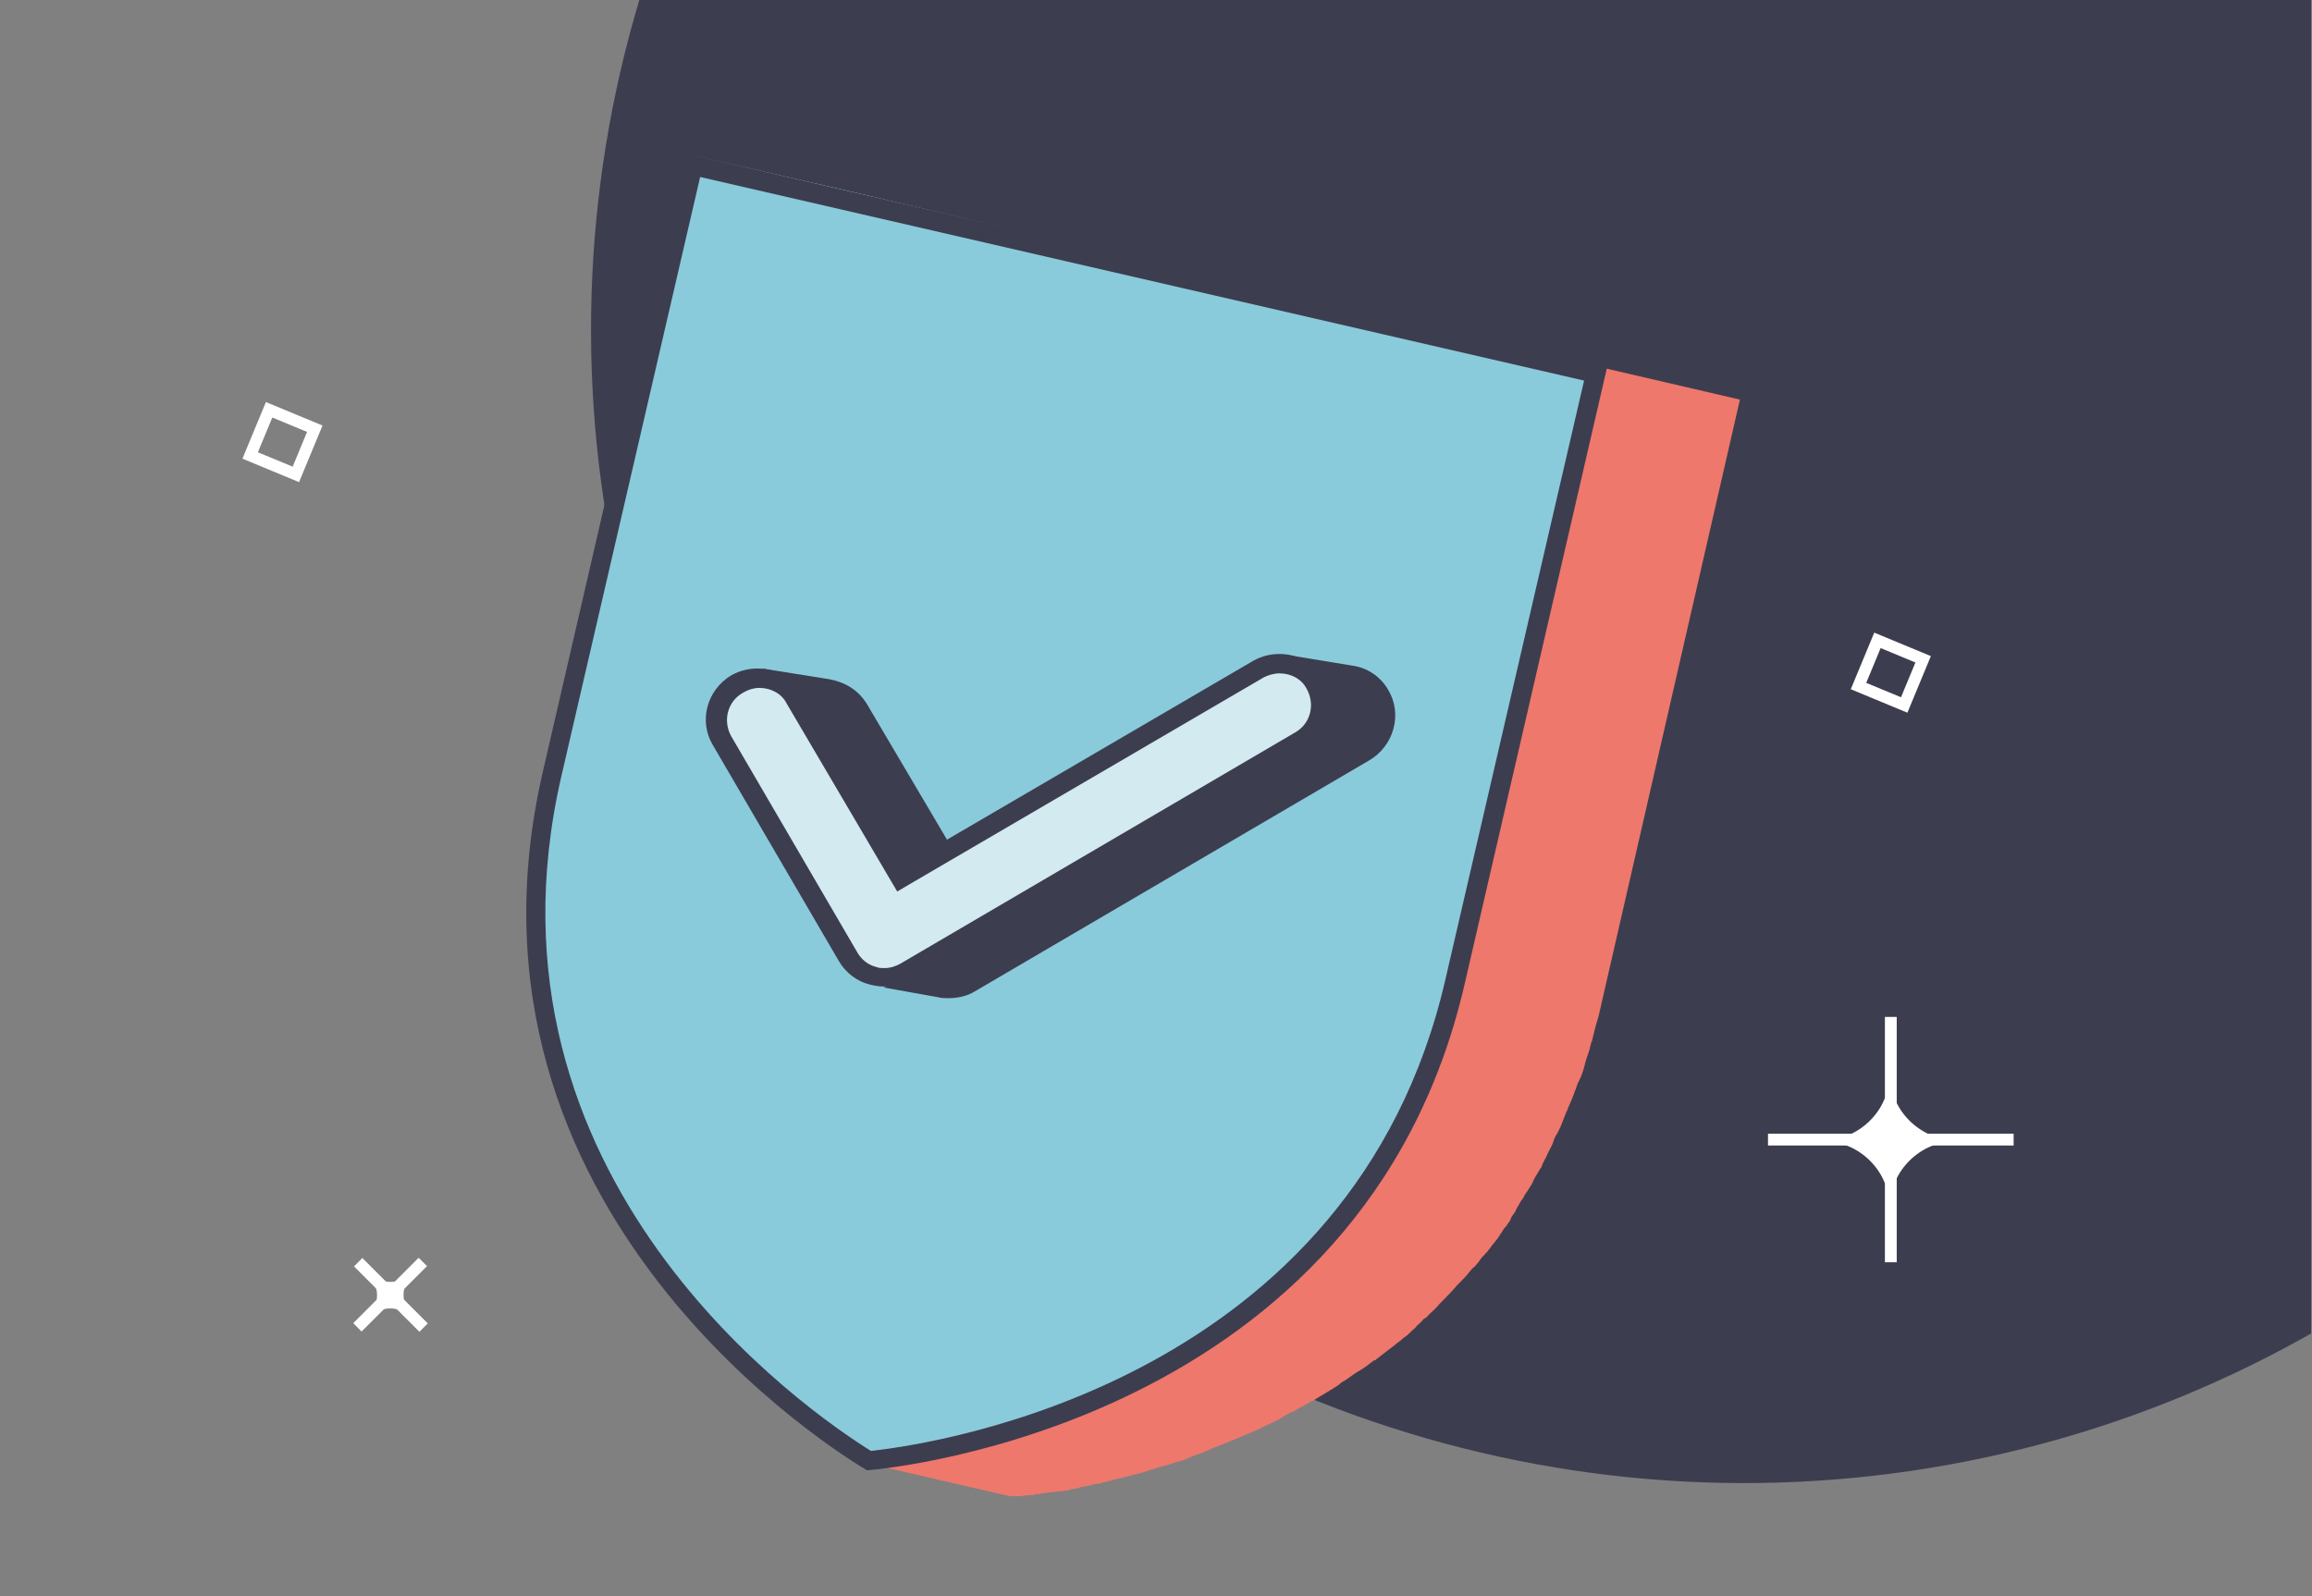 <svg width="391" height="270" viewBox="0 0 391 270" fill="none" xmlns="http://www.w3.org/2000/svg">
<rect x="0" y="0" width="391" height="270" fill="#808080" stroke="none"/>
<g clip-path="url(#clip0_100609_27278)">
<ellipse cx="194.396" cy="194.768" rx="194.396" ry="194.768" transform="matrix(-0.763 0.647 0.647 0.763 316.891 -218.227)" fill="#3D3D50"/>
<path d="M326.207 192.932C323.236 194.187 320.852 196.535 319.583 199.469C318.315 196.535 315.93 194.187 312.96 192.932C315.931 191.676 318.315 189.327 319.583 186.394C320.851 189.328 323.236 191.676 326.207 192.932Z" fill="white" stroke="white" stroke-width="2"/>
<path d="M319.77 172L319.77 213.499" stroke="white" stroke-width="2"/>
<path d="M299 192.75L340.538 192.75" stroke="white" stroke-width="2"/>
<rect x="-1.307" y="0.54" width="8.363" height="8.362" transform="matrix(-0.924 -0.383 -0.383 0.924 52.236 71.513)" stroke="white" stroke-width="2"/>
<rect x="-1.307" y="0.54" width="8.363" height="8.362" transform="matrix(-0.924 -0.383 -0.383 0.924 324.236 110.513)" stroke="white" stroke-width="2"/>
<path d="M60.443 224.504L71.507 213.442" stroke="white" stroke-width="2"/>
<path d="M71.639 224.551L60.575 213.489" stroke="white" stroke-width="2"/>
<path d="M64.605 217.664C65.522 217.871 66.473 217.877 67.388 217.679C67.189 218.594 67.195 219.545 67.403 220.462C66.486 220.254 65.534 220.249 64.619 220.448C64.817 219.533 64.813 218.581 64.605 217.664Z" fill="white" stroke="white" stroke-width="2"/>
<path d="M294.252 67.586L178.518 40.717L267.42 61.398L243.659 165.128C243.335 166.593 243.012 167.896 242.527 169.362C242.366 169.85 242.204 170.502 242.042 170.99C241.881 171.479 241.719 171.967 241.557 172.456C241.396 173.107 241.234 173.596 241.073 174.247C240.911 174.736 240.749 175.061 240.588 175.55C240.426 176.201 240.103 176.852 239.941 177.667C239.779 177.992 239.779 178.318 239.618 178.481C239.294 179.458 238.971 180.435 238.486 181.412C238.486 181.575 238.325 181.738 238.325 181.738C238.001 182.552 237.678 183.366 237.355 184.18C237.193 184.506 237.032 184.832 236.87 185.157C236.547 185.809 236.385 186.297 236.062 186.949C235.9 187.274 235.738 187.6 235.577 187.926C235.254 188.414 235.092 189.066 234.769 189.554C234.607 189.88 234.445 190.205 234.284 190.531C233.96 191.02 233.799 191.508 233.476 191.997C233.314 192.322 233.152 192.648 232.829 193.137C232.506 193.625 232.344 194.114 232.021 194.602C231.859 194.928 231.697 195.254 231.374 195.579C231.051 196.068 230.889 196.556 230.566 196.882C230.404 197.208 230.081 197.696 229.919 198.022C229.596 198.51 229.273 198.836 229.111 199.325C228.95 199.65 228.626 199.976 228.465 200.465C228.141 200.79 227.98 201.116 227.657 201.442C227.333 201.93 227.01 202.419 226.687 202.907C226.363 203.233 226.202 203.559 225.878 203.884C225.555 204.373 225.232 204.698 224.909 205.187C224.585 205.513 224.424 205.838 224.1 206.164C223.616 206.653 223.292 207.141 222.807 207.792C222.484 208.118 222.322 208.444 221.999 208.607C221.514 209.095 221.029 209.584 220.544 210.235C220.383 210.398 220.059 210.724 219.898 210.886C219.09 211.701 218.281 212.678 217.473 213.492C217.312 213.655 217.15 213.818 216.827 213.98C216.18 214.632 215.372 215.283 214.725 216.097C214.564 216.26 214.241 216.423 214.079 216.586C213.756 216.912 213.271 217.237 212.947 217.726C212.624 218.051 212.301 218.214 212.139 218.54C211.654 218.866 211.331 219.191 210.846 219.68C210.523 219.843 210.361 220.168 210.038 220.331C209.553 220.657 209.068 221.145 208.583 221.471C208.422 221.634 208.098 221.797 207.937 221.96C207.29 222.448 206.482 223.1 205.835 223.588C205.835 223.588 205.674 223.588 205.674 223.751C204.865 224.239 204.219 224.891 203.411 225.379C203.087 225.542 202.926 225.705 202.603 225.868C202.118 226.193 201.471 226.682 200.986 227.008C200.663 227.171 200.501 227.333 200.178 227.496C199.693 227.822 199.047 228.148 198.562 228.636C198.238 228.799 198.077 228.962 197.753 229.125C196.945 229.613 196.137 230.102 195.329 230.59C195.329 230.59 195.329 230.59 195.167 230.59C194.359 231.079 193.712 231.404 192.904 231.893C192.581 232.056 192.419 232.219 192.096 232.381C191.611 232.707 190.965 233.033 190.48 233.196C190.156 233.359 189.995 233.521 189.671 233.684C189.187 234.01 188.54 234.173 188.055 234.498C187.893 234.661 187.57 234.661 187.247 234.824C186.439 235.15 185.631 235.638 184.822 235.964C184.014 236.29 183.368 236.615 182.559 236.941C182.236 237.104 182.074 237.104 181.751 237.267C181.266 237.43 180.62 237.755 180.135 237.918C179.812 238.081 179.65 238.081 179.327 238.244C178.842 238.407 178.195 238.732 177.71 238.895C177.549 239.058 177.225 239.058 177.064 239.221C176.255 239.547 175.609 239.709 174.801 240.035C174.801 240.035 174.801 240.035 174.639 240.035C173.993 240.361 173.184 240.524 172.538 240.849C172.376 240.849 172.053 241.012 171.891 241.012C171.406 241.175 170.921 241.338 170.436 241.501C170.113 241.663 169.952 241.663 169.628 241.663C169.143 241.826 168.658 241.989 168.174 242.152C168.012 242.152 167.689 242.315 167.527 242.315C166.88 242.478 166.234 242.641 165.426 242.966C164.779 243.129 164.133 243.292 163.486 243.455C163.324 243.455 163.001 243.618 162.839 243.618C162.355 243.78 162.031 243.78 161.546 243.943C161.385 243.943 161.061 244.106 160.9 244.106C160.415 244.269 160.092 244.269 159.607 244.432C159.445 244.432 159.283 244.595 159.122 244.595C157.99 244.92 156.859 245.083 155.727 245.409C155.566 245.409 155.404 245.409 155.242 245.572C154.919 245.572 154.596 245.734 154.111 245.734C153.949 245.734 153.788 245.735 153.626 245.897C153.303 245.897 152.98 246.06 152.656 246.06C152.495 246.06 152.333 246.06 152.171 246.06C151.686 246.223 151.201 246.223 150.878 246.223C150.393 246.223 150.07 246.386 149.585 246.386C149.423 246.386 149.262 246.386 149.262 246.386C148.939 246.386 148.777 246.386 148.454 246.549C148.292 246.549 148.13 246.549 148.13 246.549C147.969 246.549 147.645 246.549 147.484 246.712C147.322 246.712 147.322 246.712 147.161 246.712C146.514 246.874 146.029 246.874 145.544 246.874H145.383C145.221 246.874 145.059 246.874 144.898 246.874H144.736C144.574 246.874 144.574 246.874 144.413 246.874H144.251C144.089 246.874 144.089 246.874 143.928 246.874L170.76 253.062C170.76 253.062 170.921 253.062 171.083 253.062H171.245C171.406 253.062 171.406 253.062 171.568 253.062H171.73C171.891 253.062 172.053 253.062 172.214 253.062H172.376C172.861 253.062 173.346 252.9 173.993 252.9C174.154 252.9 174.154 252.9 174.316 252.9C174.477 252.9 174.801 252.9 174.962 252.737C175.124 252.737 175.124 252.737 175.286 252.737C175.609 252.737 175.771 252.737 176.094 252.574C176.255 252.574 176.255 252.574 176.417 252.574C176.74 252.574 177.225 252.411 177.71 252.411C178.195 252.411 178.518 252.248 179.003 252.248C179.165 252.248 179.327 252.248 179.488 252.248C179.811 252.248 180.135 252.085 180.458 252.085C180.62 252.085 180.781 252.085 180.943 251.923C181.266 251.923 181.59 251.76 182.074 251.76C182.236 251.76 182.398 251.76 182.559 251.597C183.044 251.434 183.691 251.434 184.176 251.271C184.661 251.108 185.307 250.945 185.954 250.945C186.115 250.945 186.277 250.783 186.439 250.783C186.924 250.62 187.247 250.62 187.732 250.457C187.893 250.457 188.217 250.294 188.378 250.294C188.863 250.131 189.187 250.131 189.671 249.968C189.833 249.968 190.156 249.806 190.318 249.806C190.965 249.643 191.611 249.48 192.258 249.317C192.904 249.154 193.551 248.991 194.359 248.666C194.521 248.666 194.844 248.503 195.006 248.503C195.49 248.34 195.975 248.177 196.46 248.014C196.784 248.014 196.945 247.851 197.268 247.851C197.753 247.689 198.238 247.526 198.723 247.363C198.885 247.363 199.208 247.2 199.37 247.2C200.016 247.037 200.825 246.712 201.471 246.386C202.279 246.06 202.926 245.897 203.734 245.572C203.896 245.409 204.219 245.409 204.381 245.246C204.866 245.083 205.512 244.757 205.997 244.595C206.32 244.432 206.482 244.432 206.805 244.269C207.29 244.106 207.937 243.78 208.422 243.618C208.745 243.455 208.906 243.455 209.23 243.292C210.038 242.966 210.684 242.641 211.493 242.315C212.301 241.989 213.109 241.663 213.917 241.175C214.241 241.012 214.402 241.012 214.725 240.849C215.21 240.524 215.857 240.361 216.342 240.035C216.665 239.872 216.827 239.709 217.15 239.547C217.635 239.221 218.281 238.895 218.766 238.732C219.09 238.569 219.251 238.407 219.575 238.244C220.383 237.755 221.191 237.43 221.838 236.941C221.838 236.941 221.838 236.941 221.999 236.941C222.807 236.453 223.616 235.964 224.424 235.475C224.747 235.313 224.909 235.15 225.232 234.987C225.717 234.661 226.363 234.336 226.848 233.847C227.172 233.684 227.333 233.521 227.657 233.359C228.141 233.033 228.788 232.544 229.273 232.219C229.596 232.056 229.758 231.893 230.081 231.73C230.889 231.242 231.536 230.753 232.344 230.102C232.344 230.102 232.344 230.102 232.506 230.102C233.152 229.613 233.96 228.962 234.607 228.473C234.769 228.31 235.092 228.148 235.254 227.985C235.738 227.659 236.223 227.171 236.708 226.845C237.032 226.682 237.193 226.356 237.516 226.193C238.001 225.868 238.325 225.542 238.81 225.054C239.133 224.728 239.456 224.565 239.618 224.239C239.941 223.914 240.426 223.588 240.749 223.1C240.911 223.1 240.911 222.937 241.073 222.937C241.234 222.774 241.396 222.774 241.396 222.611C242.042 221.96 242.851 221.308 243.497 220.494C243.659 220.331 243.82 220.168 243.982 220.006C244.79 219.191 245.598 218.377 246.407 217.4L246.568 217.237C246.73 217.074 246.892 216.912 247.053 216.749C247.538 216.26 248.023 215.772 248.508 215.12C248.831 214.795 248.993 214.469 249.316 214.306C249.801 213.818 250.124 213.329 250.609 212.678C250.771 212.515 250.932 212.352 251.094 212.189C251.256 212.026 251.256 211.863 251.417 211.863C251.741 211.375 252.064 211.049 252.387 210.561C252.71 210.235 252.872 209.909 253.195 209.584C253.519 209.095 253.842 208.607 254.165 208.118C254.327 207.792 254.489 207.63 254.812 207.304C254.812 207.141 254.973 207.141 254.973 206.978C255.297 206.653 255.458 206.327 255.62 205.838C255.943 205.35 256.267 205.024 256.428 204.536C256.59 204.21 256.913 203.721 257.075 203.396C257.236 203.07 257.56 202.744 257.721 202.419C257.721 202.256 257.883 202.093 257.883 202.093C258.045 201.767 258.368 201.442 258.529 201.116C258.853 200.627 259.176 200.139 259.338 199.65C259.499 199.325 259.661 198.999 259.984 198.51C260.146 198.185 260.307 198.022 260.469 197.696C260.631 197.533 260.792 197.208 260.792 197.045C260.954 196.719 261.116 196.393 261.277 196.068C261.601 195.579 261.762 194.928 262.086 194.439C262.247 194.114 262.409 193.788 262.57 193.462C262.57 193.299 262.732 193.137 262.732 192.974C262.894 192.485 263.055 192.16 263.379 191.671C263.54 191.345 263.702 191.02 263.864 190.694C264.187 189.88 264.51 189.066 264.833 188.251C264.833 188.089 264.995 187.926 264.995 187.926C265.318 186.949 265.803 186.134 266.126 185.157C266.288 184.832 266.288 184.506 266.45 184.343C266.611 183.855 266.773 183.203 267.096 182.715C267.096 182.552 267.258 182.389 267.258 182.389C267.42 181.901 267.581 181.575 267.743 181.086C267.905 180.435 268.066 179.946 268.228 179.295C268.389 178.807 268.551 178.318 268.713 177.83C268.874 177.504 268.874 177.015 269.036 176.69C269.036 176.527 269.036 176.364 269.198 176.201C269.521 174.898 269.844 173.433 270.329 171.967L294.252 67.586Z" fill="#EE786B"/>
<path d="M143.181 32.231L181.58 41.25L115.941 26L143.181 32.231Z" fill="#89CBDB"/>
<path d="M146.966 247.047C137.776 241.471 77.06 201.296 93.306 130.783L117.1 27.967L269.874 63.223L246.08 166.04C229.999 235.896 157.632 246.063 146.966 247.047Z" fill="#89CBDB"/>
<path d="M118.404 29.936L267.897 64.372L244.431 165.713C228.842 233.273 159.429 244.096 147.286 245.408C136.783 238.848 79.185 199.493 94.939 131.276L118.404 29.936ZM115.943 26L91.821 130.456C74.426 205.396 143.019 246.556 146.629 248.687C150.896 248.359 230.647 240.652 247.713 166.368L271.835 61.912L115.943 26Z" fill="#3D3D50"/>
<path d="M234.768 116.683C233.456 114.387 231.158 112.911 228.697 112.583L217.702 110.779L220.984 114.879L163.878 148.331L146.648 119.142C145.171 116.683 142.874 115.371 140.248 114.879L128.926 113.075L133.028 117.339C130.239 120.126 129.582 124.39 131.551 127.833L152.884 164.401C153.048 164.565 153.212 164.893 153.376 165.057L149.438 167.025L158.627 168.665C159.12 168.829 159.776 168.829 160.432 168.829C161.909 168.829 163.55 168.501 164.863 167.681L231.486 128.653C235.753 126.194 237.23 120.782 234.768 116.683Z" fill="#3D3D50"/>
<path d="M149.603 165.384C148.947 165.384 148.454 165.384 147.798 165.22C145.993 164.728 144.516 163.58 143.531 161.94L122.199 125.372C120.23 122.093 121.378 117.665 124.66 115.698C125.809 115.042 126.958 114.714 128.27 114.714C130.732 114.714 133.029 116.025 134.342 118.157L152.229 148.658L212.78 113.238C213.929 112.582 215.078 112.254 216.39 112.254C218.852 112.254 221.149 113.566 222.462 115.698C224.431 118.977 223.283 123.405 220.001 125.372L153.377 164.4C152.064 165.056 150.916 165.384 149.603 165.384Z" fill="#D2EAF0"/>
<path d="M216.389 113.893C218.359 113.893 220.164 114.877 220.984 116.517C222.461 119.14 221.641 122.42 219.015 123.896L152.392 162.923C151.571 163.415 150.587 163.743 149.602 163.743C149.11 163.743 148.617 163.743 148.289 163.579C146.812 163.251 145.664 162.268 145.007 161.12L123.675 124.552C122.198 121.928 123.018 118.648 125.644 117.173C126.464 116.681 127.449 116.353 128.433 116.353C130.403 116.353 132.208 117.337 133.028 118.976L150.094 148.001L151.735 150.789L154.525 149.149L213.764 114.549C214.42 114.221 215.405 113.893 216.389 113.893ZM216.389 110.613C214.913 110.613 213.436 110.941 211.959 111.761L152.72 146.361L135.654 117.337C134.013 114.549 131.059 113.073 128.105 113.073C126.628 113.073 125.151 113.401 123.675 114.221C119.572 116.681 118.095 121.928 120.557 126.028L141.889 162.596C143.038 164.563 145.007 166.039 147.14 166.531C147.797 166.695 148.617 166.859 149.274 166.859C150.751 166.859 152.392 166.531 153.704 165.711L220.328 126.684C224.43 124.224 225.907 118.976 223.446 114.877C222.133 112.089 219.343 110.613 216.389 110.613Z" fill="#3D3D50"/>
</g>
<defs>
<clipPath id="clip0_100609_27278">
<rect width="390.847" height="270" fill="white"/>
</clipPath>
</defs>
</svg>
